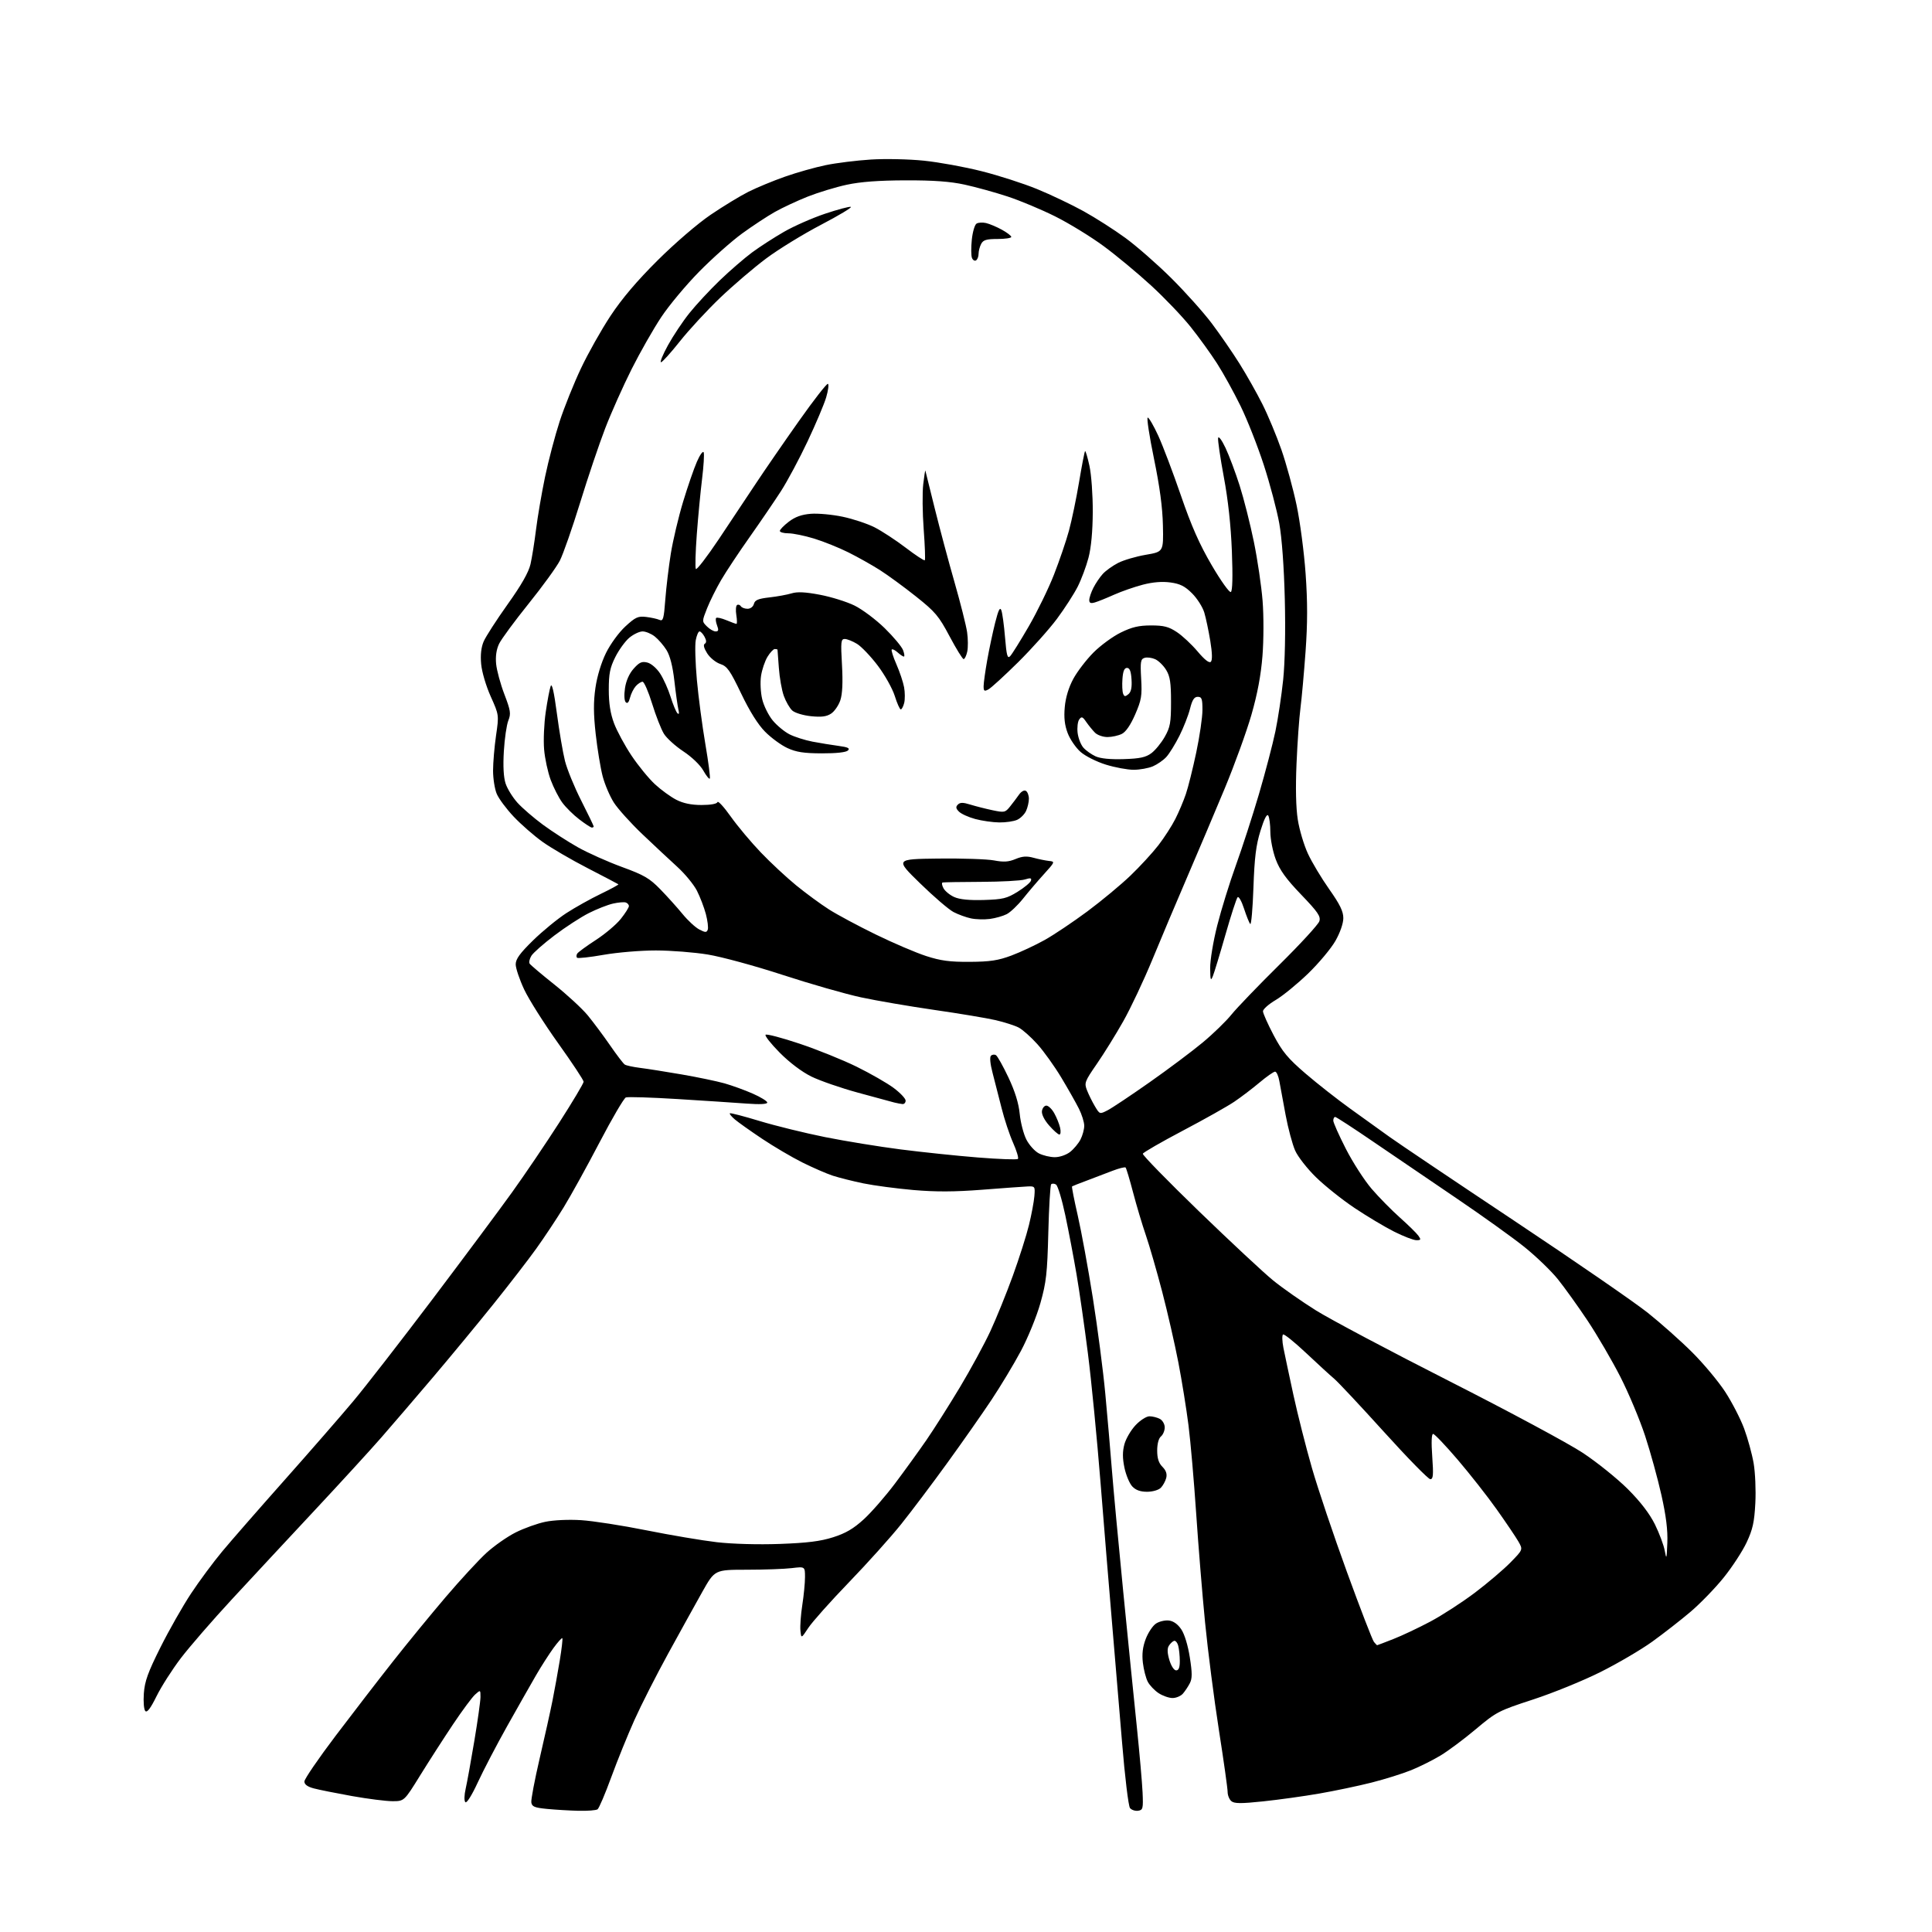<?xml version="1.0" encoding="UTF-8" standalone="no"?>
<svg 
  version="1.1" 
  xmlns="http://www.w3.org/2000/svg" 
  xmlns:xlink="http://www.w3.org/1999/xlink" 
  xmlns:svg="http://www.w3.org/2000/svg"
  xmlns:rdf="http://www.w3.org/1999/02/22-rdf-syntax-ns#"
  xmlns:cc="http://creativecommons.org/ns#"
  xmlns:dc="http://purl.org/dc/elements/1.1/"
  viewBox="0 0 768 768"
  width="768"
  height="768"
>
<style>svg {background-color: white; }</style>"
<path stroke="none" fill="black" fill-rule="evenodd" d="M230.00,719.82C226.43,719.73 220.80,719.40 217.50,719.08C212.48,718.59 211.45,718.17 211.21,716.48C211.05,715.37 212.55,707.50 214.53,698.98C216.52,690.47 218.81,680.12 219.63,676.00C220.45,671.88 221.75,664.69 222.52,660.04C223.29,655.39 223.74,651.41 223.53,651.20C223.32,650.99 221.72,652.77 219.98,655.16C218.25,657.55 215.12,662.42 213.05,666.00C210.97,669.58 205.84,678.63 201.63,686.12C197.43,693.61 192.17,703.69 189.94,708.51C187.56,713.66 185.52,716.92 184.99,716.39C184.47,715.87 184.52,713.64 185.12,711.00C185.68,708.52 187.23,699.98 188.56,692.00C189.90,684.02 190.99,676.19 191.00,674.60C191.00,671.70 190.99,671.70 188.87,673.60C187.70,674.64 183.73,680.00 180.05,685.50C176.38,691.00 170.51,700.11 167.02,705.75C160.68,716.00 160.68,716.00 156.01,716.00C153.45,716.00 146.21,715.08 139.92,713.96C133.64,712.83 126.81,711.47 124.75,710.92C122.22,710.25 121.00,709.35 121.00,708.17C121.00,707.20 126.61,699.00 133.46,689.95C140.31,680.90 150.55,667.62 156.21,660.44C161.87,653.25 171.28,641.76 177.13,634.90C182.97,628.04 190.28,620.12 193.36,617.30C196.45,614.48 201.70,610.81 205.02,609.15C208.34,607.49 213.63,605.59 216.78,604.94C220.10,604.25 226.07,603.98 231.00,604.29C235.68,604.58 247.38,606.40 257.00,608.33C266.62,610.26 279.20,612.38 284.95,613.05C291.14,613.76 301.35,614.05 309.95,613.74C320.91,613.34 326.15,612.69 331.19,611.08C336.18,609.50 339.29,607.67 343.36,603.95C346.37,601.20 351.96,594.80 355.77,589.73C359.59,584.65 365.19,576.90 368.23,572.50C371.26,568.10 377.25,558.66 381.54,551.52C385.82,544.38 391.28,534.34 393.67,529.20C396.05,524.06 400.07,514.15 402.60,507.18C405.13,500.20 408.02,491.13 409.02,487.00C410.03,482.88 411.00,477.70 411.18,475.50C411.49,471.63 411.41,471.50 408.50,471.63C406.85,471.70 398.71,472.29 390.40,472.94C379.36,473.79 372.02,473.82 363.07,473.05C356.34,472.46 347.40,471.27 343.21,470.41C339.01,469.54 333.53,468.16 331.03,467.35C328.54,466.53 323.09,464.16 318.92,462.08C314.76,460.00 307.56,455.76 302.92,452.66C298.29,449.56 293.42,446.11 292.11,444.99C290.79,443.87 289.90,442.77 290.12,442.55C290.34,442.33 295.67,443.71 301.96,445.62C308.25,447.53 319.95,450.40 327.95,452.01C335.95,453.61 349.48,455.82 358.00,456.91C366.52,458.00 380.36,459.45 388.75,460.12C397.13,460.79 404.28,461.05 404.64,460.69C405.00,460.33 404.13,457.44 402.72,454.27C401.30,451.10 399.25,444.90 398.15,440.50C397.05,436.10 395.44,429.82 394.58,426.55C393.63,422.97 393.37,420.23 393.91,419.69C394.42,419.18 395.31,419.08 395.91,419.45C396.51,419.82 398.74,423.80 400.87,428.31C403.47,433.83 404.94,438.54 405.35,442.76C405.69,446.21 406.88,450.81 408.00,452.99C409.11,455.17 411.34,457.64 412.96,458.48C414.58,459.32 417.44,460.00 419.32,460.00C421.26,460.00 423.87,459.10 425.39,457.91C426.85,456.76 428.71,454.54 429.52,452.96C430.33,451.39 431.00,448.93 431.00,447.51C431.00,446.09 430.05,443.03 428.88,440.71C427.72,438.39 424.57,432.83 421.88,428.35C419.19,423.87 414.91,417.89 412.36,415.06C409.82,412.23 406.47,409.26 404.91,408.45C403.35,407.65 399.24,406.33 395.76,405.52C392.29,404.72 381.36,402.89 371.47,401.47C361.59,400.04 348.44,397.79 342.26,396.46C336.07,395.13 322.06,391.11 311.12,387.54C300.17,383.96 286.78,380.32 281.36,379.44C275.94,378.55 266.65,377.83 260.73,377.82C254.80,377.81 245.46,378.59 239.97,379.55C234.47,380.52 229.71,381.04 229.39,380.72C229.06,380.40 229.09,379.66 229.45,379.08C229.81,378.51 233.13,376.07 236.84,373.67C240.55,371.27 245.03,367.48 246.79,365.26C248.56,363.03 250.00,360.75 250.00,360.19C250.00,359.63 249.44,358.98 248.75,358.75C248.06,358.52 245.78,358.71 243.68,359.19C241.58,359.66 237.25,361.36 234.06,362.97C230.87,364.58 224.71,368.58 220.38,371.87C216.05,375.15 211.92,378.79 211.22,379.96C210.51,381.13 210.20,382.52 210.53,383.05C210.86,383.58 215.27,387.31 220.33,391.34C225.39,395.37 231.36,400.88 233.60,403.58C235.83,406.29 239.83,411.65 242.49,415.50C245.14,419.35 247.78,422.81 248.36,423.18C248.93,423.56 251.68,424.15 254.45,424.50C257.23,424.84 264.68,426.02 271.00,427.11C277.32,428.20 284.98,429.80 288.00,430.65C291.02,431.51 296.09,433.34 299.25,434.74C302.41,436.13 305.00,437.73 305.00,438.28C305.00,438.93 302.04,439.08 296.75,438.69C292.21,438.35 279.88,437.54 269.35,436.89C258.82,436.24 249.57,435.95 248.79,436.25C248.02,436.55 243.30,444.60 238.31,454.15C233.33,463.69 226.90,475.32 224.03,480.00C221.16,484.68 216.26,492.05 213.15,496.38C210.04,500.72 202.40,510.62 196.17,518.38C189.93,526.15 179.13,539.22 172.17,547.43C165.20,555.64 155.94,566.44 151.58,571.43C147.23,576.42 135.25,589.50 124.97,600.50C114.70,611.50 99.96,627.34 92.23,635.70C84.49,644.06 75.35,654.61 71.90,659.13C68.45,663.66 64.10,670.48 62.22,674.29C59.88,679.04 58.49,680.89 57.78,680.18C57.20,679.60 56.94,676.55 57.18,673.16C57.53,668.31 58.80,664.80 63.79,654.83C67.18,648.05 72.64,638.45 75.91,633.50C79.18,628.55 84.77,621.00 88.34,616.72C91.90,612.44 103.10,599.62 113.23,588.22C123.35,576.82 135.59,562.77 140.42,557.00C145.26,551.23 159.40,533.01 171.86,516.53C184.31,500.05 198.58,480.89 203.56,473.95C208.54,467.02 216.98,454.55 222.31,446.25C227.64,437.94 232.00,430.63 232.00,430.01C232.00,429.38 227.44,422.48 221.86,414.68C216.29,406.88 210.21,397.27 208.36,393.32C206.51,389.36 205.00,384.88 205.00,383.35C205.00,381.24 206.64,378.97 211.88,373.84C215.67,370.14 221.63,365.25 225.13,362.98C228.63,360.71 234.79,357.27 238.82,355.33C242.84,353.39 245.99,351.67 245.82,351.52C245.64,351.37 240.17,348.50 233.66,345.14C227.14,341.79 219.04,337.06 215.66,334.64C212.27,332.22 207.12,327.72 204.20,324.63C201.29,321.55 198.25,317.46 197.45,315.54C196.65,313.63 196.00,309.49 196.00,306.33C196.00,303.18 196.53,296.92 197.18,292.41C198.37,284.22 198.37,284.22 195.07,276.86C193.21,272.71 191.55,267.10 191.27,264.00C190.93,260.33 191.27,257.33 192.26,255.00C193.09,253.07 197.37,246.44 201.78,240.24C207.29,232.52 210.14,227.50 210.89,224.24C211.48,221.64 212.47,215.45 213.08,210.50C213.69,205.55 215.30,196.14 216.66,189.59C218.03,183.04 220.65,173.09 222.48,167.48C224.32,161.86 228.12,152.40 230.93,146.46C233.73,140.52 239.02,131.12 242.68,125.58C247.22,118.71 253.19,111.67 261.42,103.49C268.33,96.62 277.35,88.86 282.50,85.37C287.45,82.01 294.20,77.90 297.50,76.24C300.80,74.59 307.32,71.88 312.00,70.24C316.68,68.59 323.96,66.53 328.18,65.66C332.41,64.78 340.51,63.78 346.18,63.42C351.86,63.06 361.33,63.26 367.23,63.87C373.13,64.47 383.48,66.35 390.23,68.06C396.98,69.76 406.91,72.96 412.29,75.17C417.68,77.38 425.97,81.33 430.72,83.95C435.47,86.58 442.98,91.37 447.40,94.61C451.83,97.85 460.00,105.00 465.54,110.50C471.09,116.00 478.34,124.10 481.66,128.50C484.98,132.90 489.97,140.15 492.76,144.60C495.55,149.06 499.64,156.30 501.84,160.69C504.05,165.08 507.44,173.23 509.39,178.81C511.33,184.39 514.04,194.28 515.41,200.79C516.79,207.30 518.40,219.57 519.00,228.06C519.80,239.31 519.79,247.70 518.98,259.00C518.36,267.52 517.45,277.65 516.95,281.50C516.44,285.35 515.74,295.25 515.39,303.50C514.97,313.13 515.15,321.12 515.89,325.81C516.52,329.84 518.33,335.91 519.90,339.31C521.47,342.72 525.29,349.09 528.38,353.47C532.65,359.53 534.00,362.29 533.99,364.97C533.99,367.07 532.71,370.74 530.86,374.00C529.14,377.02 524.25,382.88 519.99,387.00C515.72,391.12 509.94,395.85 507.14,397.50C504.33,399.15 502.05,401.18 502.05,402.00C502.06,402.82 503.97,407.09 506.28,411.49C509.78,418.12 511.94,420.71 519.00,426.78C523.67,430.79 531.71,437.10 536.85,440.79C541.99,444.48 548.96,449.50 552.35,451.93C555.73,454.37 578.08,469.40 602.00,485.32C625.92,501.24 649.77,517.68 655.00,521.84C660.23,526.01 668.18,533.08 672.67,537.56C677.17,542.04 683.06,549.10 685.77,553.24C688.47,557.38 691.86,563.96 693.31,567.85C694.75,571.74 696.45,577.93 697.09,581.61C697.73,585.29 698.04,592.46 697.77,597.54C697.38,605.07 696.74,607.96 694.31,613.14C692.67,616.64 688.56,622.94 685.17,627.14C681.79,631.34 675.84,637.47 671.95,640.77C668.06,644.07 661.24,649.38 656.80,652.58C652.36,655.78 643.11,661.21 636.25,664.64C629.39,668.08 617.34,672.99 609.47,675.56C595.69,680.06 594.87,680.48 586.68,687.36C582.01,691.29 575.68,696.01 572.62,697.85C569.56,699.70 564.29,702.33 560.91,703.69C557.53,705.06 550.47,707.27 545.22,708.60C539.97,709.93 530.63,711.89 524.47,712.96C518.31,714.03 508.26,715.43 502.13,716.07C493.34,717.00 490.68,716.98 489.50,716.00C488.67,715.31 488.00,713.66 488.00,712.32C488.00,710.99 486.44,699.90 484.53,687.70C482.62,675.49 480.15,656.27 479.04,645.00C477.93,633.73 476.34,614.15 475.49,601.50C474.64,588.85 473.27,573.15 472.45,566.61C471.62,560.07 469.81,548.82 468.42,541.61C467.03,534.40 464.14,521.75 461.99,513.50C459.83,505.25 456.91,495.12 455.49,491.00C454.07,486.88 451.79,479.25 450.43,474.06C449.07,468.87 447.73,464.39 447.44,464.11C447.16,463.83 444.81,464.42 442.21,465.42C439.62,466.43 435.02,468.18 432.00,469.31C428.98,470.43 426.35,471.47 426.16,471.61C425.97,471.74 426.99,476.95 428.42,483.18C429.85,489.40 432.56,504.18 434.43,516.00C436.30,527.83 438.53,544.92 439.37,554.00C440.22,563.08 441.39,576.58 441.97,584.00C442.55,591.42 444.58,613.25 446.48,632.50C448.38,651.75 450.82,676.05 451.91,686.50C452.99,696.95 454.01,708.65 454.19,712.50C454.48,718.95 454.34,719.52 452.41,719.80C451.26,719.96 449.82,719.49 449.20,718.74C448.57,717.98 447.16,706.34 446.02,692.44C444.89,678.72 443.09,657.15 442.00,644.50C440.92,631.85 438.89,607.10 437.49,589.50C436.09,571.90 433.83,548.73 432.46,538.00C431.10,527.27 429.06,513.10 427.93,506.50C426.81,499.90 424.80,489.36 423.47,483.08C422.14,476.79 420.48,471.30 419.78,470.87C419.09,470.44 418.22,470.40 417.85,470.79C417.49,471.18 416.98,479.82 416.72,490.00C416.31,506.13 415.91,509.72 413.58,518.00C412.11,523.23 408.63,531.77 405.84,537.00C403.05,542.23 397.77,551.00 394.11,556.50C390.45,562.00 382.57,573.25 376.59,581.50C370.62,589.75 362.37,600.71 358.25,605.85C354.14,611.00 344.79,621.41 337.47,628.99C330.16,636.57 322.90,644.71 321.34,647.08C318.50,651.39 318.50,651.39 318.18,648.14C318.01,646.35 318.34,641.78 318.93,638.00C319.52,634.21 320.00,629.23 320.00,626.92C320.00,622.72 320.00,622.72 314.75,623.35C311.86,623.70 303.79,623.99 296.81,623.99C284.13,624.00 284.13,624.00 279.20,632.75C276.50,637.56 270.39,648.59 265.64,657.26C260.89,665.92 254.83,677.85 252.18,683.76C249.53,689.67 245.38,699.90 242.97,706.50C240.56,713.10 238.11,718.83 237.54,719.23C236.97,719.64 233.57,719.90 230.00,719.82zM466.10,674.99C464.67,674.99 462.17,674.11 460.56,673.05C458.94,671.98 457.00,669.94 456.25,668.51C455.51,667.09 454.63,663.70 454.31,660.97C453.90,657.48 454.24,654.67 455.46,651.47C456.42,648.96 458.25,646.23 459.53,645.39C460.82,644.54 463.12,644.00 464.65,644.18C466.45,644.39 468.19,645.63 469.59,647.71C470.87,649.61 472.24,654.12 472.97,658.83C473.95,665.10 473.95,667.24 472.97,669.12C472.30,670.43 471.06,672.29 470.22,673.25C469.38,674.21 467.52,675.00 466.10,674.99zM467.54,664.00C468.56,664.00 469.00,662.88 468.99,660.25C468.98,658.19 468.70,655.47 468.36,654.21C468.02,652.95 467.27,652.08 466.69,652.27C466.12,652.46 465.19,653.34 464.64,654.22C463.94,655.31 464.01,657.10 464.85,659.91C465.56,662.27 466.70,664.00 467.54,664.00zM547.43,654.00C547.54,654.00 550.43,652.90 553.86,651.55C557.30,650.21 563.93,647.07 568.60,644.59C573.27,642.10 581.23,636.94 586.30,633.12C591.36,629.29 597.73,623.88 600.46,621.08C605.43,616.00 605.43,616.00 603.57,612.75C602.54,610.96 598.67,605.23 594.96,600.00C591.25,594.77 584.27,585.89 579.45,580.25C574.63,574.61 570.24,570.00 569.69,570.00C569.06,570.00 568.93,573.27 569.34,579.00C569.86,586.39 569.73,588.00 568.56,588.00C567.79,588.00 559.52,579.56 550.20,569.25C540.87,558.94 531.95,549.41 530.37,548.08C528.79,546.75 523.75,542.13 519.17,537.82C514.59,533.51 510.48,530.20 510.04,530.48C509.60,530.75 509.66,533.12 510.17,535.74C510.69,538.36 512.48,546.80 514.15,554.50C515.82,562.20 519.13,575.25 521.50,583.50C523.87,591.75 530.15,610.40 535.45,624.95C540.75,639.50 545.57,651.99 546.17,652.70C546.76,653.42 547.33,654.00 547.43,654.00zM662.79,613.31C663.00,608.28 662.29,602.57 660.44,594.31C658.99,587.81 656.08,577.24 653.97,570.81C651.86,564.38 647.43,553.81 644.12,547.31C640.80,540.82 634.94,530.77 631.10,525.00C627.25,519.23 621.92,511.80 619.27,508.50C616.61,505.20 610.63,499.44 605.97,495.69C601.31,491.95 589.17,483.25 579.00,476.36C568.83,469.47 553.98,459.37 546.00,453.92C538.02,448.46 531.16,444.00 530.75,444.00C530.34,444.00 530.00,444.65 530.00,445.45C530.00,446.25 532.26,451.31 535.01,456.70C537.77,462.09 542.38,469.24 545.26,472.59C548.14,475.94 553.20,481.08 556.50,484.02C559.80,486.96 563.09,490.19 563.81,491.19C564.95,492.78 564.86,493.00 563.03,493.00C561.89,493.00 557.90,491.46 554.16,489.58C550.43,487.70 543.36,483.47 538.44,480.18C533.52,476.89 526.64,471.40 523.15,467.99C519.65,464.58 515.91,459.80 514.84,457.36C513.76,454.93 512.05,448.56 511.05,443.22C510.04,437.87 508.92,431.81 508.56,429.75C508.20,427.69 507.44,426.00 506.86,426.00C506.29,426.00 503.50,427.95 500.66,430.34C497.82,432.73 493.32,436.15 490.65,437.95C487.99,439.76 478.79,444.93 470.21,449.45C461.63,453.97 454.47,458.10 454.29,458.63C454.11,459.16 464.17,469.46 476.63,481.53C489.10,493.59 502.35,505.95 506.08,508.98C509.81,512.02 517.50,517.40 523.18,520.95C528.86,524.49 552.72,537.15 576.21,549.07C599.70,560.99 623.55,573.80 629.21,577.55C634.87,581.30 642.91,587.77 647.08,591.93C652.11,596.96 655.72,601.67 657.85,605.95C659.60,609.50 661.37,614.22 661.77,616.45C662.43,620.10 662.53,619.79 662.79,613.31zM455.97,593.00C453.28,593.00 451.46,592.34 450.08,590.86C448.98,589.68 447.59,586.33 446.98,583.42C446.19,579.61 446.19,577.01 446.97,574.11C447.57,571.90 449.56,568.49 451.40,566.54C453.25,564.57 455.71,563.00 456.93,563.00C458.14,563.00 460.00,563.47 461.07,564.04C462.13,564.61 463.00,566.12 463.00,567.41C463.00,568.70 462.32,570.32 461.50,571.00C460.58,571.76 460.00,573.95 460.00,576.62C460.00,579.73 460.61,581.61 462.09,583.09C463.52,584.52 463.99,585.91 463.59,587.52C463.26,588.81 462.29,590.57 461.43,591.43C460.54,592.32 458.17,593.00 455.97,593.00zM421.12,451.00C420.62,451.00 418.79,449.38 417.05,447.40C415.13,445.21 414.01,442.96 414.19,441.65C414.36,440.47 415.15,439.50 415.94,439.50C416.74,439.50 418.15,440.85 419.07,442.50C420.00,444.15 421.05,446.74 421.40,448.25C421.75,449.76 421.63,451.00 421.12,451.00zM440.32,441.34C442.07,440.44 449.57,435.43 457.00,430.21C464.43,424.99 473.92,417.88 478.09,414.41C482.27,410.93 487.42,405.93 489.54,403.29C491.66,400.66 500.23,391.75 508.58,383.50C516.93,375.25 524.08,367.46 524.47,366.19C525.06,364.26 523.90,362.57 517.22,355.61C511.23,349.37 508.74,345.92 507.13,341.62C505.96,338.49 504.99,333.58 504.98,330.71C504.98,327.85 504.60,324.92 504.15,324.21C503.62,323.37 502.54,325.46 501.07,330.21C499.29,335.92 498.68,340.81 498.26,352.81C497.97,361.24 497.39,367.76 496.99,367.31C496.58,366.87 495.47,364.10 494.51,361.16C493.56,358.22 492.41,356.20 491.97,356.66C491.52,357.12 489.35,363.80 487.15,371.50C484.95,379.20 482.69,386.62 482.14,388.00C481.27,390.13 481.12,389.67 481.06,384.86C481.03,381.73 482.28,374.15 483.88,367.86C485.46,361.61 488.79,350.88 491.27,344.00C493.76,337.12 497.89,324.38 500.45,315.68C503.00,306.99 505.95,295.74 507.00,290.68C508.05,285.63 509.43,276.42 510.08,270.22C510.79,263.35 511.05,250.82 510.73,238.22C510.41,225.34 509.58,213.91 508.52,208.00C507.58,202.78 504.83,192.38 502.40,184.90C499.97,177.41 495.81,166.84 493.14,161.39C490.48,155.95 486.28,148.34 483.81,144.50C481.34,140.65 476.63,134.12 473.34,130.00C470.06,125.88 463.00,118.48 457.65,113.56C452.31,108.65 443.79,101.57 438.72,97.84C433.65,94.10 425.00,88.80 419.50,86.05C414.00,83.30 405.45,79.72 400.50,78.10C395.55,76.47 387.90,74.36 383.50,73.40C377.74,72.14 371.15,71.66 360.00,71.69C349.28,71.72 342.06,72.26 336.59,73.44C332.24,74.38 325.27,76.50 321.09,78.15C316.92,79.81 311.02,82.56 308.00,84.26C304.98,85.97 299.12,89.82 295.00,92.82C290.88,95.82 283.23,102.61 278.00,107.92C272.77,113.23 265.96,121.38 262.87,126.04C259.77,130.69 254.47,140.00 251.08,146.73C247.70,153.46 242.98,164.03 240.59,170.23C238.20,176.43 233.70,189.75 230.60,199.84C227.49,209.92 223.87,220.27 222.56,222.84C221.25,225.40 215.65,233.12 210.11,240.00C204.58,246.88 199.31,254.03 198.41,255.89C197.33,258.13 196.92,260.87 197.22,263.93C197.47,266.49 198.94,271.91 200.49,275.97C202.98,282.48 203.16,283.71 202.07,286.42C201.39,288.12 200.59,293.59 200.29,298.60C199.93,304.58 200.17,308.99 200.99,311.48C201.68,313.56 203.80,316.99 205.71,319.11C207.62,321.22 212.18,325.15 215.84,327.85C219.50,330.54 225.75,334.57 229.72,336.81C233.70,339.04 241.57,342.56 247.22,344.63C256.06,347.86 258.20,349.11 262.50,353.53C265.25,356.35 269.23,360.78 271.34,363.35C273.45,365.93 276.44,368.69 277.99,369.49C280.37,370.73 280.89,370.74 281.34,369.57C281.63,368.81 281.29,366.00 280.59,363.34C279.88,360.68 278.28,356.50 277.03,354.05C275.78,351.61 272.26,347.33 269.20,344.55C266.14,341.77 259.88,335.92 255.29,331.55C250.70,327.17 245.63,321.54 244.02,319.04C242.42,316.53 240.40,311.80 239.55,308.53C238.70,305.25 237.46,297.72 236.80,291.79C235.91,283.79 235.88,279.06 236.69,273.45C237.35,268.85 239.00,263.42 240.89,259.57C242.65,256.01 245.99,251.42 248.58,249.03C252.59,245.34 253.63,244.86 256.83,245.24C258.85,245.48 261.24,246.01 262.15,246.41C263.60,247.05 263.89,246.02 264.47,238.32C264.84,233.47 265.83,225.22 266.67,220.00C267.52,214.78 269.70,205.55 271.53,199.50C273.36,193.45 275.84,186.25 277.05,183.50C278.25,180.75 279.46,179.10 279.73,179.84C280.00,180.57 279.71,185.30 279.09,190.34C278.47,195.38 277.52,205.29 276.99,212.37C276.46,219.45 276.29,225.66 276.61,226.18C276.93,226.69 281.04,221.35 285.75,214.31C290.45,207.26 297.14,197.22 300.60,192.00C304.06,186.78 311.72,175.66 317.63,167.30C323.53,158.95 328.70,152.32 329.12,152.58C329.54,152.83 329.22,155.25 328.42,157.95C327.62,160.66 324.30,168.52 321.04,175.42C317.78,182.33 313.01,191.24 310.44,195.24C307.86,199.23 302.26,207.45 297.99,213.50C293.71,219.55 288.62,227.23 286.66,230.58C284.71,233.92 282.19,238.99 281.06,241.84C279.02,247.01 279.02,247.02 281.01,249.01C282.10,250.10 283.66,251.00 284.48,251.00C285.62,251.00 285.75,250.46 285.04,248.60C284.54,247.28 284.38,245.95 284.69,245.64C285.00,245.33 286.83,245.74 288.75,246.54C290.67,247.34 292.47,248.00 292.75,248.00C293.03,248.00 293.01,246.43 292.70,244.52C292.39,242.60 292.52,240.80 293.00,240.50C293.47,240.21 294.14,240.42 294.49,240.98C294.84,241.54 296.03,242.00 297.15,242.00C298.33,242.00 299.40,241.18 299.69,240.06C300.09,238.53 301.41,237.98 305.85,237.48C308.96,237.13 312.93,236.40 314.67,235.87C316.95,235.17 320.16,235.33 325.96,236.43C330.42,237.28 336.59,239.20 339.67,240.71C342.75,242.22 348.13,246.25 351.64,249.67C355.14,253.09 358.44,257.03 358.98,258.44C359.51,259.85 359.66,261.00 359.30,261.00C358.95,261.00 357.83,260.25 356.82,259.34C355.81,258.43 354.76,257.91 354.48,258.19C354.20,258.46 355.04,261.12 356.35,264.10C357.65,267.07 359.02,271.16 359.39,273.19C359.76,275.22 359.78,278.03 359.43,279.44C359.07,280.85 358.46,282.00 358.07,282.00C357.68,282.00 356.60,279.59 355.68,276.64C354.75,273.69 351.70,268.26 348.91,264.57C346.12,260.89 342.41,257.00 340.67,255.94C338.93,254.88 336.74,254.01 335.81,254.00C334.29,254.00 334.17,255.06 334.70,264.31C335.09,271.26 334.88,275.84 334.05,278.35C333.37,280.39 331.72,282.79 330.38,283.67C328.55,284.87 326.54,285.13 322.36,284.70C319.27,284.38 315.97,283.38 314.93,282.44C313.91,281.51 312.40,278.90 311.58,276.63C310.76,274.36 309.88,269.35 309.61,265.50C309.35,261.65 309.11,258.39 309.07,258.25C309.03,258.11 308.54,258.00 307.99,258.00C307.43,258.00 306.12,259.40 305.08,261.10C304.05,262.81 302.89,266.23 302.52,268.70C302.15,271.20 302.35,275.31 302.99,277.95C303.61,280.56 305.49,284.35 307.16,286.38C308.83,288.40 311.84,290.89 313.85,291.91C315.86,292.93 319.98,294.24 323.00,294.82C326.02,295.39 330.69,296.16 333.37,296.51C337.09,297.01 337.96,297.44 337.07,298.33C336.34,299.06 332.43,299.49 326.70,299.47C319.54,299.45 316.50,298.98 313.00,297.36C310.52,296.22 306.54,293.30 304.15,290.89C301.31,288.03 298.01,282.76 294.65,275.75C290.18,266.43 289.08,264.86 286.31,263.94C284.56,263.36 282.22,261.46 281.12,259.72C279.83,257.68 279.48,256.32 280.16,255.90C280.88,255.46 280.85,254.59 280.07,253.13C279.44,251.96 278.55,251.00 278.08,251.00C277.61,251.00 276.93,252.58 276.57,254.50C276.20,256.43 276.41,263.53 277.02,270.28C277.63,277.03 279.15,288.51 280.39,295.79C281.63,303.06 282.43,309.24 282.15,309.52C281.88,309.79 280.71,308.33 279.55,306.27C278.34,304.11 275.00,300.90 271.67,298.70C268.49,296.60 265.00,293.44 263.92,291.69C262.83,289.93 260.72,284.56 259.24,279.75C257.76,274.94 256.04,271.00 255.43,271.00C254.81,271.00 253.60,271.79 252.73,272.75C251.87,273.71 250.84,275.77 250.45,277.32C249.98,279.20 249.41,279.81 248.75,279.15C248.16,278.56 248.04,276.25 248.45,273.51C248.89,270.57 250.15,267.74 251.90,265.79C254.15,263.27 255.15,262.82 257.33,263.37C258.86,263.75 261.03,265.63 262.43,267.77C263.76,269.82 265.63,273.98 266.57,277.00C267.52,280.02 268.73,282.95 269.27,283.50C269.92,284.16 270.06,283.63 269.66,281.97C269.34,280.57 268.62,275.48 268.07,270.64C267.41,264.86 266.35,260.69 264.97,258.44C263.81,256.57 261.70,254.13 260.29,253.02C258.88,251.91 256.70,251.00 255.44,251.00C254.18,251.00 251.80,252.14 250.15,253.52C248.51,254.91 246.00,258.37 244.58,261.22C242.47,265.44 242.00,267.82 242.00,274.16C242.00,279.59 242.63,283.61 244.09,287.52C245.24,290.59 248.38,296.39 251.06,300.40C253.74,304.40 257.93,309.52 260.37,311.77C262.81,314.02 266.63,316.79 268.86,317.93C271.62,319.34 274.83,320.00 278.88,320.00C282.49,320.00 284.98,319.55 285.22,318.85C285.43,318.21 287.80,320.80 290.49,324.60C293.18,328.39 298.56,334.81 302.44,338.86C306.32,342.92 312.65,348.80 316.50,351.95C320.35,355.09 326.20,359.39 329.50,361.49C332.80,363.60 341.20,368.10 348.16,371.49C355.12,374.89 364.12,378.73 368.16,380.04C373.97,381.92 377.58,382.40 385.50,382.35C393.55,382.30 396.78,381.81 402.06,379.84C405.66,378.49 411.61,375.71 415.28,373.66C418.95,371.61 426.58,366.49 432.23,362.30C437.88,358.10 445.59,351.70 449.36,348.08C453.14,344.46 458.14,339.02 460.48,336.00C462.81,332.98 465.86,328.25 467.24,325.50C468.63,322.75 470.50,318.32 471.40,315.65C472.31,312.98 474.16,305.56 475.52,299.15C476.88,292.74 477.99,285.14 477.99,282.25C478.00,277.78 477.72,277.00 476.12,277.00C474.71,277.00 473.94,278.19 473.05,281.75C472.39,284.36 470.50,289.20 468.84,292.50C467.18,295.80 464.85,299.57 463.66,300.88C462.47,302.19 460.05,303.87 458.28,304.63C456.51,305.38 453.07,306.00 450.64,306.00C448.20,306.00 443.23,305.08 439.59,303.95C435.93,302.82 431.44,300.57 429.55,298.91C427.67,297.26 425.36,293.90 424.43,291.45C423.21,288.25 422.88,285.31 423.26,281.07C423.60,277.27 424.82,273.25 426.65,269.86C428.22,266.96 431.82,262.26 434.65,259.41C437.48,256.57 442.38,252.98 445.54,251.44C449.98,249.26 452.71,248.63 457.56,248.62C462.66,248.62 464.58,249.12 467.81,251.26C470.00,252.70 473.71,256.17 476.07,258.97C478.86,262.28 480.69,263.71 481.33,263.07C481.97,262.43 481.89,259.55 481.11,254.80C480.45,250.78 479.38,245.71 478.73,243.52C478.08,241.34 475.90,237.90 473.88,235.88C471.02,233.02 469.13,232.07 465.28,231.54C461.99,231.09 458.31,231.38 454.31,232.42C450.99,233.28 445.86,235.07 442.89,236.39C439.93,237.72 436.49,239.11 435.25,239.47C433.57,239.97 433.00,239.72 433.00,238.52C433.00,237.63 433.73,235.46 434.62,233.70C435.51,231.94 437.19,229.44 438.37,228.15C439.54,226.86 442.29,224.89 444.47,223.77C446.65,222.65 451.60,221.20 455.47,220.54C462.50,219.34 462.50,219.34 462.28,208.92C462.13,201.73 461.02,193.46 458.71,182.25C456.87,173.31 455.76,166.00 456.24,166.00C456.73,166.00 458.62,169.26 460.45,173.25C462.27,177.24 466.31,187.91 469.43,196.97C473.61,209.13 476.81,216.37 481.68,224.69C485.31,230.90 488.72,235.67 489.28,235.33C489.94,234.92 490.08,229.22 489.69,219.10C489.30,208.92 488.19,198.68 486.49,189.62C485.07,181.98 484.04,175.01 484.22,174.12C484.39,173.20 485.66,174.88 487.15,178.03C488.59,181.07 491.12,187.82 492.78,193.03C494.44,198.24 496.98,208.29 498.43,215.36C499.88,222.44 501.44,233.01 501.90,238.86C502.37,244.81 502.35,254.45 501.85,260.74C501.24,268.43 499.85,275.84 497.46,284.15C495.53,290.84 490.76,304.01 486.85,313.41C482.94,322.81 476.25,338.60 471.99,348.50C467.72,358.40 461.46,373.25 458.06,381.50C454.65,389.75 449.46,400.77 446.50,406.00C443.55,411.23 438.83,418.83 436.01,422.91C431.17,429.92 430.96,430.49 432.10,433.41C432.77,435.11 434.17,437.96 435.23,439.74C437.15,442.97 437.15,442.97 440.32,441.34zM358.75,438.88C358.06,438.82 356.60,438.54 355.50,438.27C354.40,437.99 347.91,436.23 341.09,434.36C334.26,432.50 325.90,429.60 322.50,427.93C318.74,426.07 313.86,422.39 309.97,418.47C306.47,414.94 303.94,411.73 304.33,411.33C304.73,410.93 310.78,412.52 317.78,414.86C324.78,417.20 335.00,421.32 340.50,424.02C346.00,426.73 352.64,430.53 355.25,432.48C357.86,434.43 360.00,436.69 360.00,437.51C360.00,438.33 359.44,438.95 358.75,438.88zM393.50,365.29C391.30,365.58 387.93,365.49 386.00,365.08C384.07,364.68 380.94,363.54 379.04,362.55C377.14,361.55 371.15,356.41 365.73,351.12C355.86,341.50 355.86,341.50 373.01,341.29C382.44,341.18 392.40,341.51 395.14,342.03C398.99,342.76 400.94,342.63 403.69,341.48C406.40,340.35 408.13,340.23 410.88,340.99C412.87,341.53 415.62,342.09 417.00,342.24C419.45,342.49 419.40,342.61 414.97,347.50C412.47,350.25 408.73,354.64 406.64,357.27C404.55,359.89 401.64,362.65 400.17,363.40C398.70,364.15 395.70,365.00 393.50,365.29zM391.08,357.76C398.63,357.53 400.25,357.14 404.50,354.50C407.16,352.85 409.55,350.87 409.80,350.11C410.17,349.01 409.66,348.90 407.38,349.61C405.80,350.10 397.98,350.52 390.00,350.55C382.02,350.58 375.15,350.70 374.71,350.80C374.28,350.91 374.43,351.94 375.04,353.08C375.66,354.23 377.58,355.81 379.33,356.59C381.47,357.55 385.29,357.93 391.08,357.76zM235.25,328.97C234.84,328.96 232.60,327.50 230.28,325.72C227.95,323.95 224.91,320.95 223.52,319.05C222.13,317.16 220.06,313.11 218.92,310.05C217.78,307.00 216.59,301.52 216.29,297.88C215.98,294.24 216.27,287.56 216.94,283.03C217.60,278.50 218.48,273.88 218.90,272.75C219.40,271.38 220.23,275.01 221.37,283.60C222.31,290.69 223.76,299.20 224.59,302.50C225.42,305.80 228.32,312.90 231.05,318.27C233.77,323.64 236.00,328.26 236.00,328.52C236.00,328.78 235.66,328.99 235.25,328.97zM397.20,326.93C394.62,326.90 390.33,326.28 387.67,325.57C385.01,324.85 382.11,323.54 381.21,322.64C379.96,321.39 379.86,320.74 380.76,319.84C381.67,318.93 382.82,318.93 385.72,319.84C387.80,320.48 391.75,321.49 394.50,322.07C399.24,323.07 399.60,322.99 401.50,320.62C402.60,319.25 404.21,317.12 405.07,315.89C405.99,314.59 407.14,313.97 407.82,314.39C408.47,314.79 409.00,316.20 409.00,317.51C409.00,318.83 408.50,321.00 407.89,322.34C407.28,323.68 405.68,325.28 404.34,325.89C403.00,326.50 399.79,326.97 397.20,326.93zM446.68,301.76C453.13,301.56 455.45,301.06 457.68,299.41C459.23,298.26 461.62,295.34 463.00,292.91C465.18,289.06 465.50,287.29 465.50,279.00C465.50,271.41 465.12,268.86 463.58,266.34C462.53,264.59 460.57,262.67 459.22,262.05C457.87,261.44 455.97,261.19 454.98,261.51C453.42,262.00 453.25,263.03 453.63,269.79C454.02,276.60 453.74,278.26 451.26,283.98C449.46,288.13 447.56,290.92 445.98,291.72C444.61,292.41 442.04,292.98 440.25,292.99C438.45,292.99 436.22,292.21 435.25,291.23C434.29,290.25 432.73,288.34 431.79,286.98C430.34,284.86 429.93,284.72 429.00,286.00C428.41,286.82 428.12,289.22 428.37,291.33C428.63,293.43 429.66,296.08 430.67,297.21C431.67,298.35 433.85,299.89 435.50,300.65C437.45,301.54 441.35,301.93 446.68,301.76zM448.56,275.95C449.63,275.06 450.01,273.28 449.80,270.09C449.59,266.81 449.07,265.50 448.00,265.50C446.94,265.50 446.41,266.79 446.19,269.86C446.01,272.26 446.13,274.90 446.45,275.73C446.92,276.96 447.30,277.00 448.56,275.95zM392.92,274.04C391.29,274.92 391.00,274.73 391.00,272.79C391.00,271.53 391.64,266.90 392.42,262.50C393.20,258.10 394.62,251.39 395.58,247.58C396.89,242.39 397.51,241.15 398.06,242.63C398.46,243.71 399.12,248.55 399.52,253.39C400.12,260.63 400.48,261.94 401.55,260.84C402.27,260.10 405.59,254.78 408.94,249.00C412.29,243.22 416.79,233.99 418.95,228.48C421.11,222.96 423.80,215.09 424.92,210.98C426.04,206.86 427.86,198.15 428.95,191.61C430.04,185.08 431.11,179.55 431.33,179.34C431.54,179.13 432.33,181.77 433.08,185.23C433.84,188.70 434.42,196.86 434.39,203.50C434.35,211.26 433.75,217.70 432.69,221.73C431.79,225.16 429.85,230.34 428.39,233.23C426.92,236.13 423.21,241.88 420.15,246.00C417.08,250.12 410.13,257.89 404.71,263.26C399.28,268.62 393.98,273.47 392.92,274.04zM383.06,262.00C382.63,262.00 380.12,257.93 377.48,252.96C373.17,244.84 371.81,243.23 364.09,237.09C359.37,233.33 352.92,228.62 349.77,226.61C346.62,224.61 341.00,221.45 337.27,219.59C333.55,217.73 327.42,215.26 323.64,214.10C319.87,212.95 315.26,212.00 313.39,212.00C311.53,212.00 310.00,211.57 310.00,211.05C310.00,210.53 311.61,208.88 313.57,207.38C316.10,205.45 318.66,204.53 322.32,204.24C325.17,204.02 330.86,204.54 334.97,205.41C339.08,206.27 344.78,208.17 347.64,209.61C350.49,211.06 356.06,214.70 360.00,217.70C363.94,220.71 367.37,222.96 367.62,222.71C367.87,222.46 367.67,216.91 367.18,210.38C366.69,203.85 366.61,195.80 367.00,192.50C367.39,189.20 367.77,186.77 367.85,187.09C367.93,187.42 369.61,194.17 371.57,202.09C373.54,210.02 377.08,223.25 379.45,231.50C381.81,239.75 384.06,248.66 384.44,251.30C384.82,253.94 384.85,257.43 384.49,259.05C384.13,260.67 383.49,262.00 383.06,262.00zM262.75,144.00C262.24,144.00 263.48,140.96 265.52,137.25C267.56,133.54 271.38,127.80 274.02,124.50C276.65,121.20 282.11,115.32 286.15,111.43C290.19,107.55 295.98,102.55 299.00,100.32C302.02,98.09 307.72,94.41 311.65,92.15C315.58,89.88 322.93,86.65 327.97,84.96C333.02,83.27 337.63,82.04 338.22,82.24C338.81,82.44 333.49,85.63 326.40,89.34C319.30,93.05 309.49,99.07 304.60,102.72C299.70,106.37 291.46,113.42 286.27,118.37C281.09,123.33 273.88,131.12 270.26,135.69C266.64,140.26 263.26,144.00 262.75,144.00zM387.99,103.50C387.44,103.85 386.70,103.39 386.36,102.50C386.02,101.60 385.99,98.35 386.31,95.28C386.63,92.20 387.47,89.33 388.19,88.89C388.90,88.44 390.61,88.35 391.99,88.67C393.37,88.99 396.19,90.18 398.25,91.31C400.31,92.44 402.00,93.74 402.00,94.18C402.00,94.63 399.54,95.00 396.54,95.00C392.16,95.00 390.86,95.38 390.04,96.93C389.47,98.00 389.00,99.77 389.00,100.88C389.00,101.98 388.55,103.16 387.99,103.50z" />

</svg>